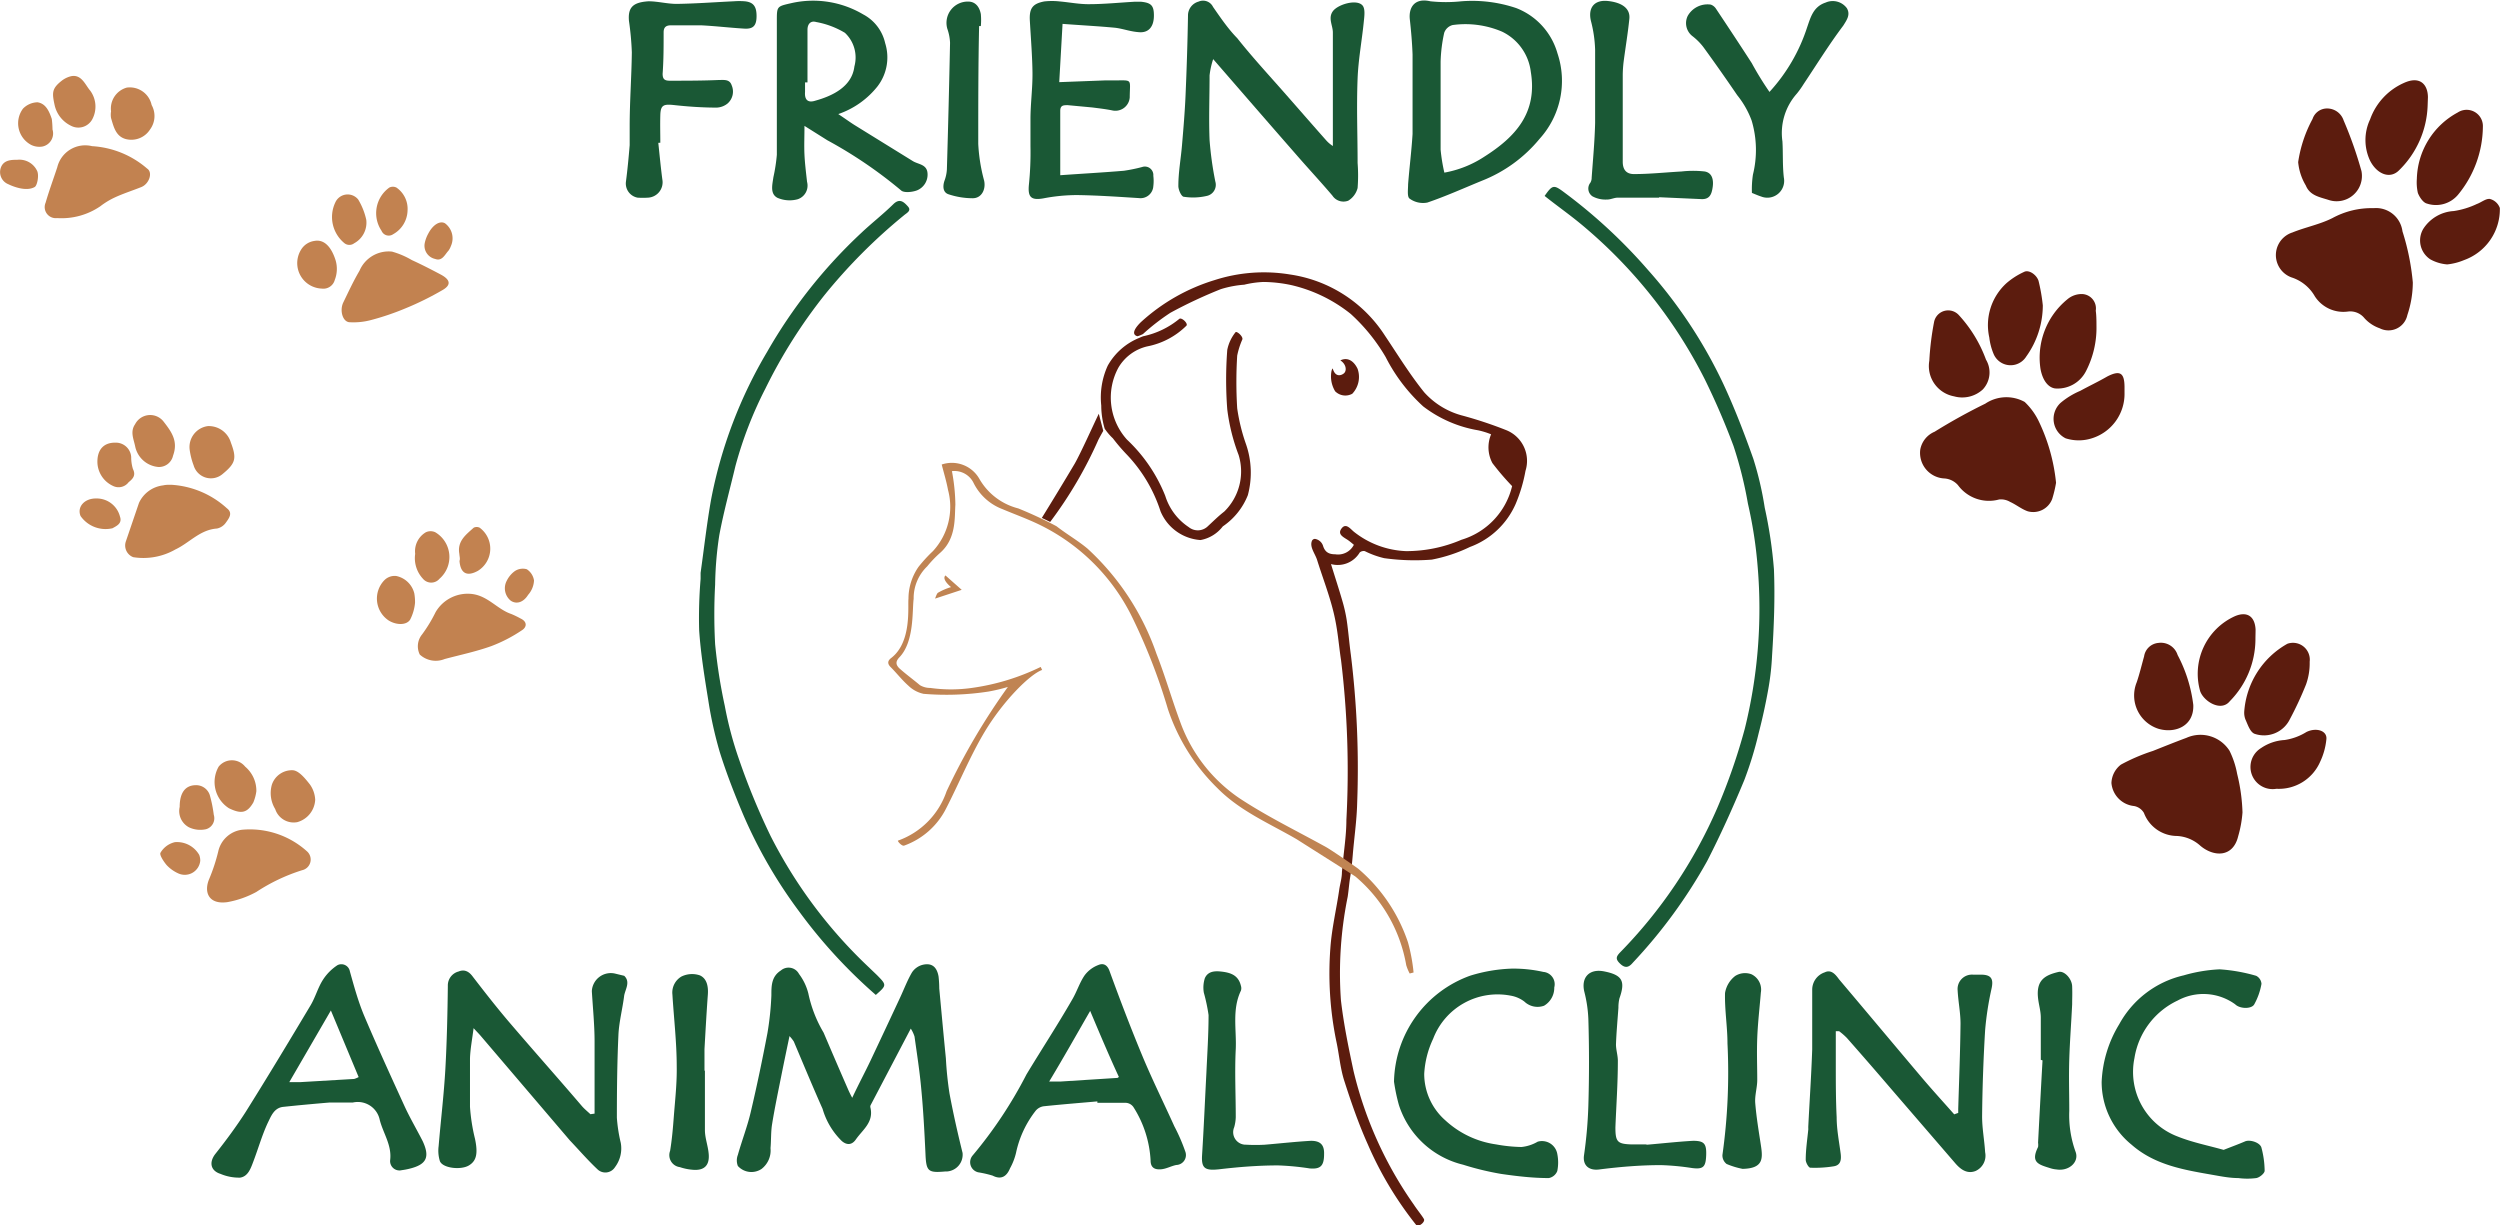 <svg xmlns="http://www.w3.org/2000/svg" id="Layer_1" data-name="Layer 1" viewBox="0 0 173.78 85.17"><defs><style>.cls-1{fill:#1a5835}.cls-2{fill:#5c1c0e}.cls-3{fill:#c28250}.cls-4{fill:#c08453}</style></defs><path d="M59.24 76.31c.47-1 .88-1.76 1.27-2.58.69-1.46 1.38-2.93 2.06-4.39.27-.58.5-1.19.82-1.74a1.26 1.26 0 01.73-.53c.64-.16 1 .13 1.12.8a7.73 7.73 0 01.05.84c.15 1.62.3 3.24.46 4.86A24.22 24.22 0 0066 76c.26 1.39.57 2.77.91 4.14a1.17 1.17 0 01-1.07 1.29h-.12c-1.22.11-1.34 0-1.39-1.26-.07-1.49-.15-3-.29-4.46-.11-1.23-.3-2.44-.47-3.66a2.33 2.33 0 00-.26-.55l-2.8 5.34a.27.27 0 000 .17c.22 1-.53 1.51-1 2.17-.27.41-.63.45-1 .13a5.1 5.1 0 01-1.33-2.23c-.69-1.55-1.34-3.12-2-4.68a2.79 2.79 0 00-.3-.38c-.21 1-.4 1.91-.58 2.81-.22 1.1-.45 2.2-.63 3.31-.09.55-.06 1.12-.11 1.67a1.62 1.62 0 01-.63 1.45 1.27 1.27 0 01-1.64-.21 1.06 1.06 0 010-.77c.28-1 .67-2 .9-3 .43-1.82.81-3.65 1.16-5.49a20.45 20.45 0 00.27-2.6c0-.66 0-1.31.66-1.73a.82.82 0 011.26.24 3.78 3.78 0 01.65 1.36 8.91 8.91 0 001.06 2.72c.55 1.29 1.1 2.57 1.66 3.85a7.13 7.13 0 00.33.68zM136.12 77.36v-.28c.06-2 .14-4 .16-5.92 0-.77-.16-1.54-.2-2.31a1 1 0 011.07-1.1h.54c.74 0 .9.3.74 1a21.49 21.49 0 00-.44 2.86q-.18 3-.21 6c0 .83.16 1.65.21 2.48a1.17 1.17 0 01-.67 1.31c-.6.23-1.06-.13-1.44-.58l-4.39-5.09q-1.54-1.8-3.11-3.58a4.78 4.78 0 00-.54-.47h-.23V74c0 1.22 0 2.44.06 3.66 0 .85.17 1.69.28 2.54.05.42 0 .79-.47.87a8.17 8.17 0 01-1.64.1c-.12 0-.32-.36-.32-.55 0-.71.11-1.42.18-2.13a2 2 0 010-.24c.09-1.77.21-3.54.27-5.31V68.8a1.27 1.27 0 01.87-1.21c.47-.23.77.18 1 .49 1.93 2.28 3.84 4.57 5.77 6.85.73.86 1.49 1.69 2.23 2.53zM92.65 10.15V2.26c0-.49-.35-1 0-1.48s1.68-.87 2.07-.39c.19.24.12.74.08 1.12-.13 1.31-.38 2.63-.43 3.94-.08 2 0 3.92 0 5.88a11.23 11.23 0 010 1.74 1.45 1.45 0 01-.65.88.92.92 0 01-1.1-.35c-.85-1-1.71-1.92-2.55-2.89-1.89-2.16-3.77-4.33-5.74-6.6a5.55 5.55 0 00-.25 1.13c0 1.5-.06 3 0 4.5a23.73 23.73 0 00.4 2.88.79.79 0 01-.6 1 4.21 4.21 0 01-1.58.06c-.18 0-.4-.5-.39-.77 0-.93.17-1.85.25-2.78.1-1.17.2-2.34.25-3.51.08-1.86.14-3.71.17-5.56a1 1 0 01.74-.95.77.77 0 011 .37c.51.73 1.04 1.52 1.68 2.17 1.07 1.35 2.24 2.61 3.38 3.91.94 1.07 1.87 2.14 2.81 3.2.1.11.23.24.46.39zM41.33 77.41v-5c0-1.17-.12-2.34-.19-3.51a1.32 1.32 0 011.59-1.23l.66.16c.44.42.09.91 0 1.36-.11.9-.35 1.8-.4 2.7-.09 1.93-.11 3.86-.11 5.8a10.59 10.59 0 00.27 1.75 2.16 2.16 0 01-.4 1.69.79.79 0 01-1.23.14c-.68-.64-1.29-1.35-1.91-2L33.41 72c-.12-.14-.25-.27-.49-.53-.1.8-.23 1.45-.25 2.11v3.36a12.94 12.94 0 00.35 2.23c.21 1 .11 1.53-.44 1.85s-1.79.19-2-.3a2.46 2.46 0 01-.09-1.05c.15-1.8.37-3.6.47-5.4s.15-3.82.17-5.74a1 1 0 01.75-1c.41-.17.73 0 1 .38.84 1.09 1.69 2.18 2.59 3.23 1.66 1.94 3.36 3.85 5 5.77.18.2.38.36.57.54z" class="cls-1"/><path d="M60.88 69.16a35.5 35.5 0 01-5.32-5.79 33.1 33.1 0 01-3.91-6.77c-.6-1.42-1.16-2.86-1.62-4.33a27.82 27.82 0 01-.8-3.62c-.26-1.6-.52-3.22-.63-4.83a32.93 32.93 0 01.1-3.58v-.42c.24-1.7.43-3.41.73-5.1a31.77 31.77 0 013.9-10.27 35.13 35.13 0 016.55-8.27c.72-.68 1.51-1.29 2.23-2 .44-.42.73-.13 1 .17s-.08.45-.29.63a38.13 38.13 0 00-5.49 5.51A35.72 35.72 0 0053.21 27a27.43 27.43 0 00-2.09 5.4c-.38 1.6-.82 3.19-1.12 4.8a24.69 24.69 0 00-.29 3.44 38.1 38.1 0 000 4.14 36.94 36.94 0 00.67 4.28 25.49 25.49 0 001 3.75 47.81 47.81 0 002.18 5.29 33.12 33.12 0 006.69 9l.71.68c.69.7.68.71-.08 1.38zM107.37 13.62c.56-.8.64-.79 1.4-.22a36.71 36.71 0 015.78 5.36 33.11 33.11 0 015.22 7.88c.8 1.71 1.48 3.48 2.11 5.26a22.86 22.86 0 01.79 3.39 31.36 31.36 0 01.64 4.28c.08 2 0 4-.13 6a17.94 17.94 0 01-.28 2.43c-.18 1-.4 2-.66 3a25.48 25.48 0 01-1 3.25c-.79 1.9-1.63 3.77-2.57 5.6a35.45 35.45 0 01-5.17 7.07c-.27.32-.52.41-.87.08s-.3-.5 0-.81a33.28 33.28 0 006.73-10 41.43 41.43 0 001.92-5.52 34.68 34.68 0 00.9-11.25 30.34 30.34 0 00-.68-4.42 28.06 28.06 0 00-1-4 50.31 50.31 0 00-2-4.64 33.8 33.8 0 00-8.29-10.52c-.98-.84-1.93-1.49-2.84-2.22zM73.7 12.18c1.54-.11 3-.19 4.42-.31a11 11 0 001.27-.26.59.59 0 01.78.61 2.91 2.91 0 010 .72.89.89 0 01-1 .83c-1.43-.09-2.86-.19-4.3-.21a12.4 12.4 0 00-2.35.23c-.86.15-1.08-.1-1-.94a22.08 22.08 0 00.11-2.7V8.29c0-1.07.15-2.14.14-3.22s-.11-2.38-.18-3.57c-.06-.9.16-1.24 1-1.4a4.79 4.79 0 011.07 0c.69.06 1.38.2 2.06.19 1 0 2.11-.11 3.16-.17h.42c.73.07.92.27.91 1s-.36 1.16-1 1.12-1.12-.24-1.69-.31c-1.16-.11-2.32-.17-3.66-.27l-.23 4.05 3.16-.12h.6c1.38 0 1.15-.15 1.14 1.18a1 1 0 01-1.24.9c-.45-.09-.9-.14-1.36-.2l-1.71-.16c-.29 0-.52 0-.52.4zM154.57 79.93c.53-.21 1-.38 1.49-.59.32-.14 1 .06 1.13.41a6.48 6.48 0 01.23 1.63c0 .18-.35.47-.58.51a4.78 4.78 0 01-1.25 0c-.57 0-1.15-.11-1.71-.21-2-.35-4.07-.67-5.71-2.11a5.61 5.61 0 01-2.08-4.37 8.35 8.35 0 011.22-4 6.86 6.86 0 014.48-3.4 10.72 10.72 0 012.5-.42 11.78 11.78 0 012.54.45.68.68 0 01.37.56 4.54 4.54 0 01-.5 1.42c-.18.34-1 .33-1.33 0a3.76 3.76 0 00-4-.26 5.34 5.34 0 00-3 4 4.8 4.8 0 003 5.45c1.02.41 2.1.62 3.2.93zM96.9 75.19a8 8 0 015.3-7.37 10.94 10.94 0 012.9-.49 9.51 9.51 0 012.18.23.86.86 0 01.76 1.08 1.44 1.44 0 01-.71 1.27 1.33 1.33 0 01-1.37-.29 2.17 2.17 0 00-.95-.41 4.79 4.79 0 00-5.39 3 6.51 6.51 0 00-.62 2.44 4.3 4.3 0 001.46 3.22 6.54 6.54 0 003.54 1.68 10.61 10.61 0 001.76.18 2.79 2.79 0 001.13-.37 1.08 1.08 0 011.36.85 3 3 0 010 1.19.79.79 0 01-.59.49c-1.11 0-2.22-.13-3.32-.29a19.91 19.91 0 01-2.64-.64 6.23 6.23 0 01-4.46-4.15 12.54 12.54 0 01-.34-1.62zM45.76 9.93c.09.85.17 1.7.28 2.54a1.07 1.07 0 01-1 1.27 5.77 5.77 0 01-.72 0 1 1 0 01-.81-1.11c.11-.84.19-1.69.26-2.54V8.77c0-1.71.13-3.42.15-5.13a20.25 20.25 0 00-.2-2.19C43.64.51 44 .16 45.08.09c.66 0 1.34.19 2 .18C48.4.25 49.71.15 51 .09a5 5 0 01.77 0c.62.06.83.38.82 1.07s-.3.86-.85.83c-1-.06-2-.18-3-.23h-2.1c-.35 0-.51.14-.51.49 0 1 0 1.92-.07 2.88 0 .37.14.48.49.48 1.14 0 2.28 0 3.42-.05.37 0 .75-.06.89.37a1.1 1.1 0 01-.28 1.26 1.28 1.28 0 01-.76.29c-1 0-2-.07-3-.18-.69-.07-.9 0-.92.7s0 1.28 0 1.92zM123 6.39a12.18 12.18 0 002.62-4.5c.24-.69.43-1.43 1.28-1.71a1.22 1.22 0 011.48.39c.26.45 0 .81-.25 1.21-1 1.33-1.85 2.71-2.76 4.07a6.08 6.08 0 01-.47.66 4.12 4.12 0 00-1 3.32c.05.84 0 1.68.1 2.52a1.17 1.17 0 01-1.58 1.31c-.19-.06-.37-.14-.64-.25a6.86 6.86 0 01.07-1.27 7.15 7.15 0 00-.09-3.76 6.22 6.22 0 00-1-1.76c-.77-1.13-1.55-2.24-2.35-3.34a4.12 4.12 0 00-.78-.78 1.14 1.14 0 01-.31-1.4 1.58 1.58 0 011.6-.78.71.71 0 01.35.27c.84 1.26 1.68 2.53 2.5 3.8.33.61.74 1.29 1.23 2zM114.5 79.57c1.06-.09 2.12-.21 3.19-.27.76 0 .94.19.91 1s-.19 1-1 .89a17.38 17.38 0 00-2.14-.2c-1.43 0-2.86.12-4.28.3-.73.1-1.18-.28-1.07-1a30.69 30.69 0 00.3-3.45c.06-2 .06-4 0-6a9.08 9.08 0 00-.27-1.86c-.26-1 .3-1.66 1.35-1.46 1.28.25 1.51.67 1.08 1.88a2.76 2.76 0 00-.07.65c-.06.85-.14 1.7-.17 2.55 0 .39.14.79.13 1.18 0 1.53-.11 3.06-.17 4.59 0 1 .14 1.15 1.11 1.18h1zM87.93 79.57c1.07-.09 2.13-.21 3.2-.27.65 0 .93.28.91.92 0 .84-.26 1.06-1 1a18.19 18.19 0 00-2.2-.21c-1.37 0-2.74.11-4.1.27-1 .11-1.24-.08-1.18-1 .12-1.91.2-3.81.3-5.72.06-1.33.15-2.66.15-4a12.19 12.19 0 00-.33-1.56 2.14 2.14 0 01.07-1c.19-.44.6-.52 1.09-.47.68.07 1.24.24 1.42 1a.55.55 0 010 .33c-.63 1.31-.3 2.71-.36 4.06-.08 1.58 0 3.16 0 4.74a2.83 2.83 0 01-.11.7.87.87 0 00.83 1.21 11.63 11.63 0 001.32 0zM115.32 13.74h-2.87c-.25 0-.51.14-.75.13a1.9 1.9 0 01-1-.22.65.65 0 01-.15-.95.68.68 0 00.09-.35c.09-1.26.21-2.53.24-3.8V3.46a8.89 8.89 0 00-.29-2c-.22-.92.23-1.49 1.18-1.39s1.56.5 1.49 1.23c-.1 1-.27 2-.4 3a8.67 8.67 0 00-.06.89v6.05c0 .62.31.86.78.86 1.1 0 2.21-.12 3.31-.18a7.22 7.22 0 011.61 0c.55.1.62.63.55 1.1s-.2.85-.79.82l-2.93-.13zM121.13 81.25a5.53 5.53 0 01-1.11-.34.75.75 0 01-.29-.63 41 41 0 00.35-7.75c0-1.16-.2-2.33-.17-3.5a1.87 1.87 0 01.71-1.19 1.29 1.29 0 011.12-.12 1.18 1.18 0 01.66 1.28c-.08 1-.21 2.09-.25 3.14s0 2 0 2.93c0 .53-.18 1.07-.14 1.6.08 1 .25 2 .39 2.92s.2 1.63-1.27 1.66zM49 74.42v4.13c0 .55.21 1.08.26 1.63.08.79-.27 1.17-1 1.14a3.69 3.69 0 01-1-.19.84.84 0 01-.68-1.13c.13-.79.2-1.6.26-2.41.09-1.15.22-2.31.2-3.46 0-1.68-.2-3.36-.3-5a1.29 1.29 0 01.63-1.25 1.68 1.68 0 011.28-.08c.51.23.6.82.55 1.39-.09 1.24-.16 2.49-.23 3.74v1.5zM141.86 73.67v-2.93c0-.46-.14-.9-.19-1.35-.14-1.24.45-1.6 1.43-1.83.39-.09.92.46.94 1s0 .84 0 1.25c-.06 1.27-.16 2.54-.2 3.81s0 2.4 0 3.6a7.47 7.47 0 00.44 2.85c.26.71-.47 1.36-1.33 1.22a1.86 1.86 0 01-.41-.08c-.83-.26-1.41-.39-.87-1.48a1 1 0 000-.3q.15-2.87.31-5.72zM68.06 1.81C68 4.52 68 7.24 68 10a12 12 0 00.41 2.56c.13.61-.18 1.23-.81 1.22a5.33 5.33 0 01-1.68-.28c-.37-.13-.4-.54-.27-.93a2.66 2.66 0 00.17-.79q.13-4.39.22-8.8a3.36 3.36 0 00-.19-.98A1.48 1.48 0 0167.3.11c.52 0 .79.39.88.87a4.59 4.59 0 010 .83z" class="cls-1"/><path d="M134.44 22.39a1 1 0 011.72-.49 9.28 9.28 0 011.89 3.1 1.73 1.73 0 01-.22 2.07 2.11 2.11 0 01-2 .48 2.14 2.14 0 01-1.72-2.47 19.71 19.71 0 01.33-2.69zM167.72 19.64a7.17 7.17 0 01-.38 2.26 1.34 1.34 0 01-1.92.92 2.56 2.56 0 01-1.06-.7 1.27 1.27 0 00-1.18-.46 2.36 2.36 0 01-2.27-1.06 2.88 2.88 0 00-1.63-1.32 1.65 1.65 0 01.07-3.12c.91-.37 1.91-.56 2.78-1a5.67 5.67 0 012.87-.69 1.85 1.85 0 012 1.61 16.5 16.5 0 01.72 3.56zM142.92 33.56a8.45 8.45 0 01-.27 1.13 1.41 1.41 0 01-1.7.85c-.43-.15-.8-.46-1.22-.65a1.24 1.24 0 00-.77-.17 2.67 2.67 0 01-2.86-1 1.38 1.38 0 00-.92-.46 1.78 1.78 0 01-1.7-2 1.67 1.67 0 011-1.25 40 40 0 013.52-1.95 2.63 2.63 0 012.74-.12 4.58 4.58 0 011 1.39 12.78 12.78 0 011.18 4.23zM155.88 56.47a8 8 0 01-.3 1.66c-.36 1.5-1.71 1.44-2.63.66a2.62 2.62 0 00-1.62-.68 2.47 2.47 0 01-2.3-1.6 1 1 0 00-.68-.48 1.76 1.76 0 01-1.58-1.6 1.68 1.68 0 01.66-1.28 12.9 12.9 0 012.22-.95c.78-.31 1.55-.62 2.33-.91a2.39 2.39 0 013 .9 6.09 6.09 0 01.53 1.61 12.56 12.56 0 01.37 2.67zM168 12.43a5.39 5.39 0 012.84-4.61 1.13 1.13 0 011.75 1 7.53 7.53 0 01-1.73 4.72 2 2 0 01-2.16.61c-.26-.06-.52-.45-.63-.74a3.35 3.35 0 01-.07-.98zM159.75 11.27a9.06 9.06 0 011-3 1.06 1.06 0 011-.73 1.21 1.21 0 011.16.83 27.74 27.74 0 011.24 3.52 1.76 1.76 0 01-2.31 2c-.64-.2-1.28-.31-1.56-1a3.84 3.84 0 01-.53-1.62zM168.75 7.34a6.59 6.59 0 01-2 4.51c-.64.63-1.54.23-2-.68a3.35 3.35 0 010-2.87 4.37 4.37 0 012.34-2.53c1.15-.53 1.68.13 1.68 1zM156 49.48a5.89 5.89 0 013-4.73 1.17 1.17 0 011.55 1.25 4.38 4.38 0 01-.25 1.57 24.17 24.17 0 01-1.13 2.43 2 2 0 01-2.47 1c-.3-.14-.45-.62-.62-1a1.32 1.32 0 01-.08-.52zM145.73 22.65a6.57 6.57 0 01-.73 3.15 2.21 2.21 0 01-2.16 1.2c-.5-.08-.86-.6-1-1.35a5.23 5.23 0 011.85-4.83 1.54 1.54 0 011.06-.38 1 1 0 01.93 1.16c.04.27.05.59.05 1.05zM152.46 49c.06 1.48-1.27 2-2.42 1.66a2.43 2.43 0 01-1.51-3.24c.2-.59.34-1.19.51-1.79a1.1 1.1 0 011-.94 1.22 1.22 0 011.33.84 10 10 0 011.09 3.47zM142 21.23a6.11 6.11 0 01-1.15 3.55 1.28 1.28 0 01-2.28-.2 4.2 4.2 0 01-.29-1.12 3.94 3.94 0 011.21-3.79 5.08 5.08 0 011.21-.77c.32-.17.85.18 1 .61a12.46 12.46 0 01.3 1.72zM156.78 44.48a6.17 6.17 0 01-1.78 4.26c-.62.77-1.82 0-2.06-.69a4.39 4.39 0 012.42-5.22c.83-.35 1.38 0 1.43.93 0 .24-.01.48-.01.72zM170.11 18.38a2.88 2.88 0 01-1.17-.35 1.57 1.57 0 01-.5-2.11 2.7 2.7 0 012.13-1.25 5.67 5.67 0 001.6-.49c.31-.11.63-.39.91-.35a1 1 0 01.69.63 3.76 3.76 0 01-2.49 3.62 4.11 4.11 0 01-1.17.3zM158.24 54.83a1.54 1.54 0 01-1.07-2.83 3.22 3.22 0 011.64-.56 4 4 0 001.52-.56c.68-.33 1.46-.09 1.38.52a4.71 4.71 0 01-.44 1.57 3.13 3.13 0 01-3.03 1.86zM147.68 27.32a3.23 3.23 0 01-2.28 3.15 3 3 0 01-1.81 0 1.51 1.51 0 01-.35-2.47 5.33 5.33 0 011.36-.83c.62-.34 1.26-.64 1.88-1 .88-.45 1.19-.26 1.2.71z" class="cls-2"/><path d="M6.4 10.16a6.42 6.42 0 013.83 1.56c.41.27.14 1.06-.4 1.28s-1.26.45-1.86.73a5.29 5.29 0 00-1 .61 4.77 4.77 0 01-3 .82.77.77 0 01-.8-1.07c.24-.83.54-1.64.81-2.46a2 2 0 012.42-1.47zM11.94 33.7a6.29 6.29 0 013.83 1.63c.43.33.16.68-.07 1a1 1 0 01-.62.41c-1.18.08-1.92 1-2.88 1.45a4.48 4.48 0 01-2.94.54.87.87 0 01-.51-1.1l.91-2.67a2.12 2.12 0 011.68-1.22c.2-.05.4-.04.6-.04zM15.8 62.71c-1.31.18-1.65-.71-1.25-1.63a12.66 12.66 0 00.62-1.89 1.94 1.94 0 011.63-1.51 5.93 5.93 0 014.53 1.49.76.76 0 01-.33 1.32A12.72 12.72 0 0017.82 62a6.6 6.6 0 01-2.02.71zM27.25 17.49a5.8 5.8 0 011.38.59c.68.31 1.34.65 2 1s.75.71.17 1.06a20.73 20.73 0 01-2.63 1.3 18.16 18.16 0 01-2.39.81 4.74 4.74 0 01-1.46.15c-.49 0-.73-.8-.46-1.37.36-.74.71-1.5 1.13-2.21a2.2 2.2 0 012.26-1.33zM29.18 45.5a1.3 1.3 0 01.16-1.4 10.16 10.16 0 00.94-1.55 2.58 2.58 0 012.61-1.25c1.07.17 1.7 1.06 2.65 1.38a6.25 6.25 0 01.64.31c.48.22.45.6.1.82a10.42 10.42 0 01-2.12 1.1c-1.06.38-2.16.61-3.25.9a1.64 1.64 0 01-1.73-.31zM7.72 7.74a1.51 1.51 0 011.09-1.65 1.55 1.55 0 011.73 1.21 1.57 1.57 0 01-.11 1.7 1.54 1.54 0 01-1.71.66c-.68-.2-.82-.85-1-1.45a1.36 1.36 0 010-.47zM21.91 55.59a1.7 1.7 0 01-1.25 1.56 1.35 1.35 0 01-1.53-.91 2.13 2.13 0 01-.23-1.7 1.47 1.47 0 011.42-1c.44 0 .9.58 1.23 1a2 2 0 01.36 1.05zM13.18 31.23a1.47 1.47 0 011.26-1.61 1.6 1.6 0 011.61 1.15c.41 1.09.34 1.43-.59 2.19a1.25 1.25 0 01-2-.61 4.91 4.91 0 01-.28-1.12zM11 32.46A1.8 1.8 0 019.39 31c-.11-.51-.35-1 0-1.51a1.18 1.18 0 012-.16c.56.72 1 1.36.64 2.34a1 1 0 01-1.03.79zM4.93 5.3c.74-.16 1 .61 1.34 1a1.87 1.87 0 01.14 2 1.1 1.1 0 01-1.48.44A2.1 2.1 0 013.8 7.32c-.19-.87-.2-1.16.48-1.7a1.72 1.72 0 01.65-.32zM17.82 55a3.08 3.08 0 01-.21.78c-.43.74-.84.82-1.7.4a2.16 2.16 0 01-.71-2.89 1.18 1.18 0 011.84 0 2.19 2.19 0 01.78 1.71zM28.51 43.07c-.24.39-.93.4-1.48.07a1.83 1.83 0 01-.3-2.82 1 1 0 01.82-.28 1.63 1.63 0 011.25 1.21 3.49 3.49 0 01.05.65 3.17 3.17 0 01-.34 1.17zM21.84 16.75c.8-.16 1.26.61 1.49 1.35a2.1 2.1 0 01-.06 1.36.82.82 0 01-.91.6A1.77 1.77 0 0121 17.25a1.29 1.29 0 01.84-.5zM25.46 15.28a1.63 1.63 0 01-.84 1.63.55.55 0 01-.67 0 2.35 2.35 0 01-.65-2.82.94.94 0 011.6-.22 4.66 4.66 0 01.56 1.41zM28.86 38.5a1.53 1.53 0 01.74-1.5.77.77 0 01.66 0 2 2 0 01.29 3.23.75.75 0 01-1.15 0 2.09 2.09 0 01-.54-1.73zM6.77 32.1c0-.87.46-1.34 1.25-1.33a1.07 1.07 0 011.1 1 2.78 2.78 0 00.12.83c.22.44 0 .68-.3.92a.87.87 0 01-1.08.26 1.86 1.86 0 01-1.09-1.68zM12.49 56.09c0-1 .4-1.49 1.09-1.51a1 1 0 011 .68 9.12 9.12 0 01.28 1.38.79.79 0 01-.54 1 1.84 1.84 0 01-1.18-.13 1.28 1.28 0 01-.65-1.42zM3.65 9a.93.93 0 01-.72 1.19 1.31 1.31 0 01-.75-.11 1.7 1.7 0 01-.58-2.53 1.46 1.46 0 011-.44c.58.08.82.62 1 1.16a6.52 6.52 0 01.05.73zM31.93 38.5c-.16-.89.47-1.34 1-1.82a.47.47 0 01.41 0 1.81 1.81 0 01-.12 3c-.76.42-1.21.18-1.28-.69.06-.14 0-.31-.01-.49zM28.33 14.64a1.94 1.94 0 01-1 1.64.54.54 0 01-.81-.24 2.19 2.19 0 01.54-3 .55.55 0 01.5 0 1.8 1.8 0 01.77 1.6zM13.92 59.83a1.08 1.08 0 01-1.53.88 2.5 2.5 0 01-.81-.58c-.21-.25-.52-.72-.42-.86a1.56 1.56 0 011-.73 1.78 1.78 0 011.69.89 1.12 1.12 0 01.07.4zM1.18 11.11a1.36 1.36 0 011.41.79c.13.31 0 1-.18 1.1-.63.36-1.64-.1-1.82-.19a.91.91 0 01-.54-1.13c.17-.52.65-.58 1.13-.57zM6.68 34.65a1.67 1.67 0 011.66 1.26c.17.48-.24.65-.52.81a2.12 2.12 0 01-2.22-.85c-.26-.63.27-1.23 1.08-1.22zM29.52 16.92a2.35 2.35 0 01.26-.7c.33-.62.81-.89 1.15-.7a1.3 1.3 0 01.41 1.59 1.23 1.23 0 01-.17.32c-.25.27-.44.75-.92.57a.94.94 0 01-.73-1.08zM37.12 40.35a1.62 1.62 0 01-.41 1c-.33.53-.81.67-1.2.41a1.11 1.11 0 01-.29-1.38 1.82 1.82 0 01.55-.67 1 1 0 01.85-.14 1.13 1.13 0 01.5.78z" class="cls-3"/><path d="M65.72 40l1.13 1-1.85.61s.11-.34.19-.4a4.15 4.15 0 01.92-.4s-.68-.53-.39-.81z" class="cls-4"/><path d="M79.21 23.48A4.4 4.4 0 0077 25.42a5.31 5.31 0 00-.45 2.77 5.66 5.66 0 00.24 1.61 4 4 0 00.57.67 13.19 13.19 0 00.91 1.07 10.27 10.27 0 012.4 4 3.25 3.25 0 002.78 2 2.52 2.52 0 001.55-.95 4.72 4.72 0 001.74-2.17 6.05 6.05 0 00-.13-3.55 12.93 12.93 0 01-.61-2.49 29.78 29.78 0 010-3.66 5.48 5.48 0 01.36-1.13c.06-.21-.41-.61-.48-.49a2.83 2.83 0 00-.57 1.22 27.24 27.24 0 000 4.14 13.51 13.51 0 00.79 3.17 3.9 3.9 0 01-1 3.93c-.39.3-.74.65-1.12 1a1 1 0 01-1.35.08A4.05 4.05 0 0181 34.47a10.88 10.88 0 00-2.66-3.91 4.36 4.36 0 01-.6-5 3.16 3.16 0 012-1.48 5.3 5.3 0 002.73-1.44c.14-.15-.34-.61-.5-.47a5.83 5.83 0 01-2.49 1.2 2.15 2.15 0 00-.27.11z" class="cls-2"/><path d="M93.28 60.62c0 .42-.13.82-.19 1.24-.19 1.32-.51 2.64-.61 4a23.43 23.43 0 00.41 6.52c.2.92.27 1.88.56 2.77.48 1.5 1 3 1.64 4.42a24.64 24.64 0 003.36 5.59c.13.17.64-.21.53-.42s-.48-.66-.7-1a27 27 0 01-4.19-9.28c-.35-1.64-.69-3.28-.88-4.94a26.65 26.65 0 01.47-7.18c.07-.45.1-.93.18-1.41s.14-1.09.17-1.46c.1-1.22.28-2.42.31-3.65a64.6 64.6 0 00-.44-10.31c-.11-.8-.17-1.61-.29-2.42a10.45 10.45 0 00-.3-1.32c-.24-.83-.51-1.65-.79-2.56a1.78 1.78 0 002-.81.42.42 0 01.35-.09 6.11 6.11 0 001.35.49 15.32 15.32 0 003.31.1 10.72 10.72 0 002.65-.88 5.57 5.57 0 003.18-3 10.77 10.77 0 00.68-2.29 2.3 2.3 0 00-1.34-2.83 28.13 28.13 0 00-3-1 5.42 5.42 0 01-2.7-1.63c-1-1.24-1.84-2.61-2.73-3.94a9.47 9.47 0 00-6.6-4.25 11.16 11.16 0 00-5.24.39 13.36 13.36 0 00-5.1 2.9c-.34.32-.76.85-.28 1 .1 0 .4-.15.4-.15a15 15 0 011.91-1.48 32.74 32.74 0 013.5-1.64 7.24 7.24 0 011.63-.31 6.76 6.76 0 011.34-.19 9.69 9.69 0 011.94.22 10.33 10.33 0 014.12 2 12.7 12.7 0 012.43 3 12 12 0 002.61 3.43 8.64 8.64 0 003.81 1.66 5.28 5.28 0 01.91.28 2.33 2.33 0 00.09 2 17.89 17.89 0 001.37 1.6 5.13 5.13 0 01-3.52 3.73 9.71 9.71 0 01-3.85.79 6.21 6.21 0 01-3.62-1.34c-.25-.2-.56-.65-.87-.23s.17.61.46.81c.14.1.27.21.4.32a1.23 1.23 0 01-1.29.66c-.44 0-.72-.14-.86-.61a.71.71 0 00-.55-.46.23.23 0 00-.22.15c-.16.42.22.87.36 1.3.38 1.22.85 2.42 1.15 3.66s.35 2.22.52 3.33a63.82 63.82 0 01.37 11.1c0 .71-.08 1.45-.17 2.24-.04.35-.11 1.03-.14 1.38zM73 36.28a28.93 28.93 0 003.35-5.71c.06-.12.27-.5.34-.62l-.31-1.19c-.39.8-1.24 2.71-1.68 3.48-.7 1.18-1.57 2.61-2.28 3.76z" class="cls-2"/><path d="M94.23 60.94a10.38 10.38 0 013.52 6.15 3.23 3.23 0 00.24.58l.27-.07a12.16 12.16 0 00-.39-2.1 11.5 11.5 0 00-3.43-5.09c-.14-.12-1.89-1.32-2.25-1.52-2-1.11-4.07-2.11-6-3.38a10.84 10.84 0 01-4.13-5.27c-.59-1.58-1.06-3.24-1.67-4.79a17.82 17.82 0 00-4.79-7.31c-.68-.57-1.44-1-2.16-1.56a28.08 28.08 0 00-2.66-1.24 4.35 4.35 0 01-2.7-2.05 2.2 2.2 0 00-2.62-1c.15.59.33 1.17.44 1.77a4.54 4.54 0 01-1.05 4.25 10.34 10.34 0 00-1 1.09 3.88 3.88 0 00-.7 2.22c-.06.56.24 3-1.19 4.11-.24.18-.31.38-.05.64.42.42.79.9 1.23 1.29a2.17 2.17 0 001.06.57 19.2 19.2 0 004.52-.16 12.19 12.19 0 001.34-.32A45.84 45.84 0 0065.8 55a5.52 5.52 0 01-3.37 3.43c-.09 0 .25.41.42.35a5.25 5.25 0 002.91-2.57c.91-1.77 1.66-3.62 2.68-5.33 1.27-2.12 3.13-4 4-4.31l-.1-.21a15.89 15.89 0 01-4.79 1.46 10.3 10.3 0 01-2.88 0 1.4 1.4 0 01-.72-.19c-.45-.38-1-.78-1.44-1.18-.27-.27-.24-.49 0-.75 1.06-1.09.89-3.26 1-4.07a3.07 3.07 0 01.94-2.26 8 8 0 01.9-.94c1.14-1 1-2.47 1.06-3.35a13.25 13.25 0 00-.24-2.33 1.48 1.48 0 011.51.83 3.71 3.71 0 002 1.81c.9.38 1.83.71 2.71 1.15a14 14 0 016.23 6.2 40.68 40.68 0 012.56 6.54 13.77 13.77 0 003.45 5.51c1.58 1.6 3.62 2.45 5.51 3.55.86.55 4.02 2.54 4.09 2.6z" class="cls-4"/><path d="M108.26 3.7a4.76 4.76 0 00-2.87-3.14 9.59 9.59 0 00-3.81-.47 10.26 10.26 0 01-2.15 0C98.31-.17 97.91.54 98 1.35s.16 1.62.19 2.44v5.52c-.07 1.17-.22 2.33-.31 3.5 0 .35-.08.88.11 1a1.58 1.58 0 001.23.27c1.29-.44 2.53-1 3.8-1.52a9.85 9.85 0 004-2.91 6 6 0 001.24-5.95zm-5.08 7.19A7.43 7.43 0 01100.4 12a12.08 12.08 0 01-.26-1.6V4.28a10.52 10.52 0 01.25-2 .84.84 0 01.59-.54 6.49 6.49 0 013.43.46 3.57 3.57 0 012 2.8c.47 2.85-1.07 4.52-3.23 5.89zM63.44 11.19l-3.93-2.43c-.38-.23-.74-.5-1.24-.83A5.93 5.93 0 0061 6a3.3 3.3 0 00.53-3A3 3 0 0060 1a6.83 6.83 0 00-5-.78c-1 .23-1 .21-1 1.24v9.3a12 12 0 01-.24 1.56c-.07.51-.25 1.15.28 1.43a2.13 2.13 0 001.41.1 1 1 0 00.65-1.21c-.07-.63-.15-1.26-.18-1.89s0-1.21 0-2l1.59 1a31 31 0 015.12 3.48c.19.19.79.13 1.12 0a1.18 1.18 0 00.72-1.23c-.07-.59-.65-.57-1.03-.81zM56.67 7c-.53.17-.75-.08-.71-.61v-.66h.17V2.07c0-.4.22-.65.6-.54a5.93 5.93 0 012 .75 2.35 2.35 0 01.66 2.34c-.17 1.43-1.57 2.06-2.72 2.38zM81.63 78.29c-.74-1.64-1.54-3.25-2.23-4.91-.81-1.95-1.56-3.92-2.28-5.9-.17-.46-.47-.53-.77-.4a2.12 2.12 0 00-.95.71c-.36.52-.55 1.16-.88 1.71-1 1.74-2.12 3.45-3.17 5.19a30.26 30.26 0 01-3.74 5.63.72.72 0 00.39 1.17 7.62 7.62 0 011 .23c.64.33 1 0 1.21-.51a4.24 4.24 0 00.42-1.09A7.13 7.13 0 0172 77.2a.89.89 0 01.54-.3c1.24-.13 2.49-.23 3.74-.34v.1h2a.69.69 0 01.51.3 7.64 7.64 0 011.19 3.71c0 .54.34.64.72.61s.71-.23 1.07-.3a.69.69 0 00.62-.94 12.75 12.75 0 00-.76-1.75zm-4-3.36l-3.92.25h-.78c1-1.66 1.86-3.19 2.85-4.91.69 1.64 1.32 3.13 2 4.6-.06.01-.08.06-.11.06zM28.11 76.87c-.95-2.08-1.9-4.15-2.79-6.25-.42-1-.71-2.06-1-3.1a.6.6 0 00-.86-.43 3.42 3.42 0 00-1 1c-.36.55-.53 1.22-.87 1.79-1.48 2.48-3 5-4.51 7.41-.64 1-1.38 2-2.11 2.92-.45.58-.34 1.17.36 1.39a3.32 3.32 0 001.36.26c.55-.08.74-.64.92-1.12.34-.89.6-1.82 1-2.68.22-.44.43-1.06 1.09-1.12 1.12-.12 2.25-.22 3.19-.3h1.63a1.56 1.56 0 011.88 1.22c.24.93.85 1.75.72 2.79a.65.65 0 00.81.69 4.51 4.51 0 00.53-.1c1.19-.29 1.44-.8.92-1.92-.44-.86-.9-1.64-1.27-2.45zM24.62 75l-3.73.22h-.78L23 70.24l1.93 4.63a1.74 1.74 0 01-.31.13z" class="cls-1"/><path d="M93.17 25.05c.59-.28 1 .16 1.2.59a1.7 1.7 0 01-.37 1.73 1 1 0 01-1.19-.17 2 2 0 01-.29-1c0-.07 0-.48.12-.59.17.62.58.51.78.34s.18-.62-.25-.9z" class="cls-2"/></svg>